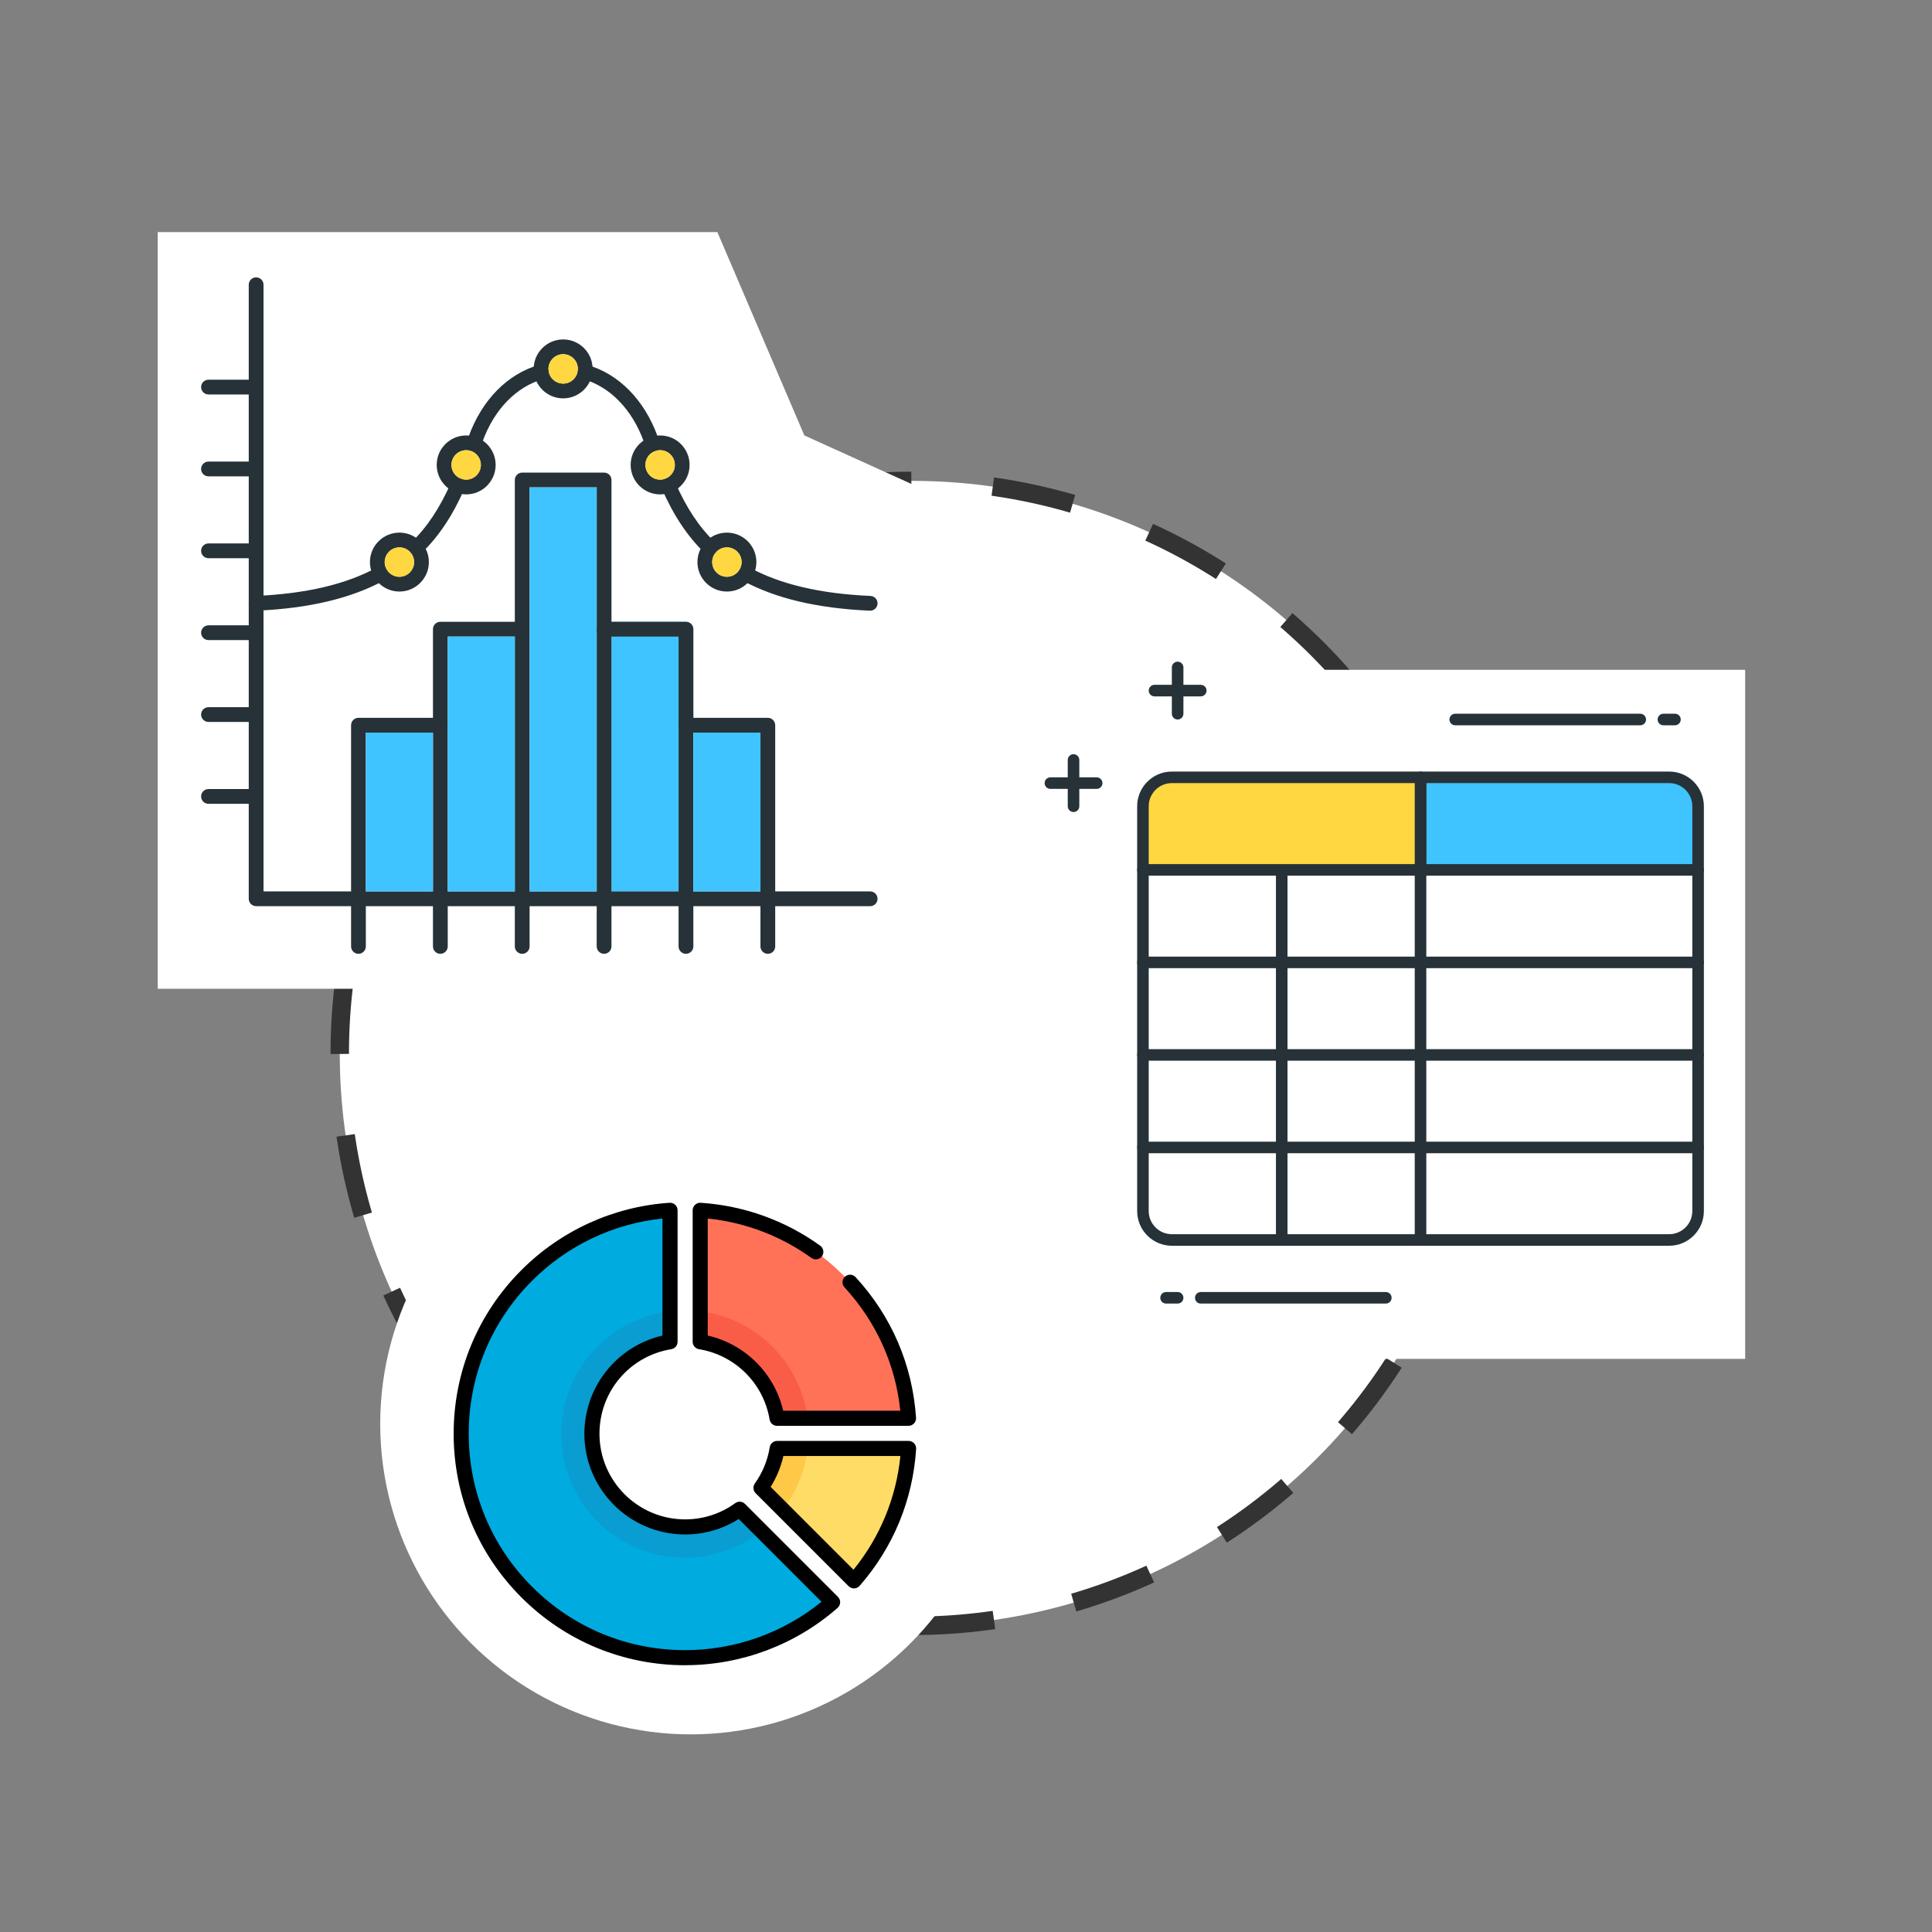 <?xml version="1.0" encoding="UTF-8"?>
<svg id="Layer_1" data-name="Layer 1" xmlns="http://www.w3.org/2000/svg" width="120" height="120" viewBox="0 0 120 120">
  <rect x="0" y="0" width="120" height="120" fill="#808080" stroke="none"/>
  <g>
    <circle cx="56.661" cy="65.427" r="35.558" style="fill: #fff;"/>
    <circle cx="56.661" cy="65.427" r="35.558" style="fill: none; stroke: #333; stroke-dasharray: 5.076 5.076; stroke-width: 1.145px;"/>
  </g>
  <g>
    <polygon points="58.387 61.413 9.796 61.413 9.796 14.416 44.557 14.416 49.961 27.047 58.387 30.863 58.387 61.413" style="fill: #fff; fill-rule: evenodd;"/>
    <g id="Layer_1-2" data-name="Layer_1">
      <path d="M37.979,39.538l0,15.828h4.168l0-10.313c-0-.003-0-.005-0-.008,0-.003 0-.005 0-.008v-.001c.005-.249.208-.45.459-.45h.459l-0-5.506c0-.253-.205-.459-.458-.459l-4.627 0h-.459c-.249,0-.451.198-.458.445l-0.0.014 0.0.014c.008.247.21.444.459.444h.459Z" style="fill: #40c4ff; fill-rule: evenodd;"/>
      <g id="_417804744" data-name=" 417804744">
        <path id="_417806400" data-name=" 417806400" d="M54.048,56.284H15.909c-.253,0-.459-.205-.459-.459l0-38.139c0-.253.205-.459.458-.459.253,0,.459.205.459.459l0,37.681h37.681c.253,0,.458.206.458.459,0,.253-.205.459-.458.459h-0Z" style="fill: #263238; fill-rule: evenodd;"/>
        <path id="_417806136" data-name=" 417806136" d="M47.692,59.243c-.253,0-.459-.205-.459-.459l0-2.959c0-.253.205-.459.458-.459.254-0.0.459.205.459.459l0,2.959c0,.254-.205.459-.458.459h0Z" style="fill: #263238; fill-rule: evenodd;"/>
        <path id="_417806616" data-name=" 417806616" d="M42.606,59.243c-.253,0-.459-.205-.459-.459l0-2.959c0-.253.205-.459.459-.459.254-0.0.459.205.459.459l0,2.959c0,.253-.206.459-.459.459Z" style="fill: #263238; fill-rule: evenodd;"/>
        <path id="_417806424" data-name=" 417806424" d="M37.521,59.243c-.253,0-.459-.205-.459-.459l0-2.959c0-.253.205-.459.458-.459.253-0.0.459.205.459.459l0,2.959c0,.253-.206.459-.459.459Z" style="fill: #263238; fill-rule: evenodd;"/>
        <path id="_417806544" data-name=" 417806544" d="M32.436,59.243c-.254,0-.459-.205-.459-.459l0-2.959c0-.253.204-.459.459-.459.254-0.0.458.205.458.459l0,2.959c0,.253-.205.459-.458.459h0Z" style="fill: #263238; fill-rule: evenodd;"/>
        <path id="_417806712" data-name=" 417806712" d="M27.351,59.243c-.253,0-.459-.205-.459-.459v-2.959c0-.253.205-.459.459-.459.253-0.0.459.205.459.459l0,2.959c0,.253-.206.459-.459.459Z" style="fill: #263238; fill-rule: evenodd;"/>
        <path id="_417806208" data-name=" 417806208" d="M22.265,59.243c-.253,0-.459-.205-.459-.459l0-2.959c0-.253.205-.459.458-.459.253-0.0.459.205.459.459l0,2.959c0,.254-.206.459-.459.459Z" style="fill: #263238; fill-rule: evenodd;"/>
        <path id="_417806568" data-name=" 417806568" d="M22.265,56.284c-.253,0-.459-.205-.459-.459l0-10.781c0-.253.205-.459.458-.459l5.086-0c.253,0,.459.205.459.459 0.0.253-.205.459-.459.459l-4.627-0v10.322c0,.253-.206.459-.459.459h0Z" style="fill: #263238; fill-rule: evenodd;"/>
        <path id="_417806520" data-name=" 417806520" d="M15.909,49.927h-2.959c-.253,0-.459-.205-.459-.459 0-.253.205-.459.459-.459l2.959-0c.253,0,.459.206.459.459 0.0.253-.205.459-.459.459Z" style="fill: #263238; fill-rule: evenodd;"/>
        <path id="_417806472" data-name=" 417806472" d="M15.909,44.842h-2.959c-.253,0-.459-.205-.459-.459 0-.253.205-.459.459-.459l2.959-0c.253,0,.459.205.459.459 0.0.253-.205.459-.459.459h0Z" style="fill: #263238; fill-rule: evenodd;"/>
        <path id="_417805464" data-name=" 417805464" d="M15.909,39.757h-2.959c-.253,0-.459-.205-.459-.458 0-.253.205-.459.459-.459l2.959-0c.253,0,.459.206.459.459 0.0.253-.205.459-.459.458h0Z" style="fill: #263238; fill-rule: evenodd;"/>
        <path id="_417805968" data-name=" 417805968" d="M15.909,34.671h-2.959c-.253,0-.459-.205-.459-.459 0-.253.205-.459.459-.459l2.959-0c.253,0,.459.205.459.459 0.0.253-.205.459-.459.459Z" style="fill: #263238; fill-rule: evenodd;"/>
        <path id="_417805320" data-name=" 417805320" d="M15.909,29.586h-2.959c-.253,0-.459-.205-.459-.458 0-.253.205-.459.459-.459l2.959-0c.253,0,.459.205.459.459 0.0.253-.205.459-.459.458Z" style="fill: #263238; fill-rule: evenodd;"/>
        <path id="_417805416" data-name=" 417805416" d="M15.909,24.501h-2.959c-.253,0-.459-.205-.459-.459 0-.254.205-.459.459-.459l2.959-0c.253,0,.459.205.459.459 0.0.253-.205.459-.459.459Z" style="fill: #263238; fill-rule: evenodd;"/>
        <path id="_417805608" data-name=" 417805608" d="M27.351,56.284c-.253,0-.459-.205-.459-.459v-16.746c0-.253.205-.459.459-.459l5.086-0c.253,0,.457.205.457.459 0.0.253-.204.459-.458.459l-4.627-0v16.287c0,.253-.206.459-.459.459h0Z" style="fill: #263238; fill-rule: evenodd;"/>
        <path id="_417805488" data-name=" 417805488" d="M37.521,56.284c-.253,0-.459-.205-.459-.459l0-25.553h-4.168v25.553c0,.253-.205.459-.458.459-.254-0-.459-.205-.459-.459l0-26.012c0-.253.204-.459.459-.459l5.085-0c.253,0,.459.206.459.459l0,26.012c0,.253-.206.459-.459.459h0Z" style="fill: #263238; fill-rule: evenodd;"/>
        <path id="_417805392" data-name=" 417805392" d="M42.606,56.284c-.253,0-.459-.205-.459-.459l0-16.287h-4.627c-.253,0-.459-.205-.459-.458 0-.253.205-.459.459-.459l5.086-0c.253,0,.458.205.458.459l0,16.746c0,.253-.206.459-.459.459h0Z" style="fill: #263238; fill-rule: evenodd;"/>
        <path id="_417805368" data-name=" 417805368" d="M47.692,56.284c-.253,0-.459-.205-.459-.459l0-10.322h-4.627c-.253,0-.459-.205-.459-.458 0-.253.205-.459.459-.459l5.086-0c.253,0,.458.205.458.459l0,10.78c0,.253-.205.459-.459.459l0-0Z" style="fill: #263238; fill-rule: evenodd;"/>
        <path id="_417805440" data-name=" 417805440" d="M29.426,27.588h.001-.001ZM54.506,37.494v-.042c-.01-.234-.198-.426-.438-.437-3.135-.14-5.601-.72-7.539-1.776-.223-.121-.501-.039-.623.184-.12.222-.038.501.184.622,2.063,1.123,4.66,1.74,7.937,1.886.007 0.0.015 0.0.021 0.0.243 0.0.446-.192.457-.438h0ZM29.858,27.741l-.863-.31.113-.316c.824-2.277,2.422-3.901,4.387-4.454.243-.069.497.073.566.317.069.244-.074.497-.317.566-1.676.472-3.051,1.888-3.773,3.883l-.114.314ZM40.531,28.047c-.187,0-.364-.116-.431-.303l-.113-.316c-.722-1.996-2.098-3.411-3.774-3.884-.244-.069-.386-.322-.317-.566.069-.244.323-.386.567-.317,1.964.554,3.562,2.177,4.386,4.454l.115.318c.086.238-.039.501-.277.587-.051.018-.104.027-.156.027h0ZM44.099,34.488c-.115,0-.23-.043-.319-.129-1.082-1.047-1.935-2.326-2.682-4.026-.101-.232.004-.503.235-.604.233-.102.503.003.605.235.698,1.587,1.486,2.774,2.481,3.736.182.176.186.466.011.649-.09.093-.209.14-.329.14h0ZM25.858,34.488c-.12,0-.24-.047-.33-.14-.176-.182-.171-.473.011-.649.994-.961,1.782-2.148,2.48-3.736.102-.232.373-.337.605-.235.232.102.337.373.235.604-.747,1.7-1.6,2.98-2.682,4.026-.088.086-.203.129-.319.129h0ZM15.908,37.932c-.244,0-.446-.192-.458-.438-.011-.253.185-.467.438-.479,3.135-.14,5.601-.72,7.54-1.775.222-.121.501-.039.622.184.122.222.039.501-.183.622-2.064,1.123-4.66,1.74-7.938,1.886-.007 0-.013 0-.021 0Z" style="fill: #263238; fill-rule: evenodd;"/>
        <path id="_417805536" data-name=" 417805536" d="M24.808,33.999c-.504,0-.914.41-.914.913,0,.503.41.913.913.913.504-0.0.913-.41.913-.913 0-.504-.409-.913-.912-.913ZM24.808,36.742c-1.009,0-1.831-.821-1.831-1.83 0-1.009.822-1.83,1.831-1.83,1.009-0,1.83.821,1.83,1.83,0,1.009-.821,1.83-1.83,1.83Z" style="fill: #263238; fill-rule: evenodd;"/>
        <path id="_417805656" data-name=" 417805656" d="M34.978,22c-.503,0-.913.41-.913.913 0.0.503.41.913.913.913.504-0.0.913-.41.913-.913,0-.504-.41-.913-.913-.913ZM34.978,24.743c-1.009,0-1.83-.821-1.83-1.83,0-1.009.821-1.83,1.83-1.83,1.01-0,1.831.821,1.831,1.83 0,1.009-.821,1.83-1.831,1.83Z" style="fill: #263238; fill-rule: evenodd;"/>
        <path id="_417804888" data-name=" 417804888" d="M28.955,27.964c-.504,0-.914.41-.914.913 0.0.503.41.913.914.913.504-0.0.912-.41.912-.913,0-.503-.409-.913-.912-.913ZM28.955,30.707c-1.009,0-1.831-.821-1.831-1.83,0-1.009.822-1.83,1.831-1.83,1.009-0,1.83.821,1.83,1.83 0,1.009-.821,1.83-1.83,1.83h0Z" style="fill: #263238; fill-rule: evenodd;"/>
        <path id="_417804816" data-name=" 417804816" d="M45.149,33.999c-.504,0-.913.41-.913.913 0.0.503.409.913.912.913.504-0.0.914-.41.914-.913 0-.504-.41-.913-.913-.913ZM45.149,36.742c-1.009,0-1.83-.821-1.83-1.83 0-1.009.821-1.83,1.83-1.83,1.009-0,1.831.821,1.831,1.83 0,1.009-.822,1.83-1.831,1.83Z" style="fill: #263238; fill-rule: evenodd;"/>
        <path id="_417804792" data-name=" 417804792" d="M41.002,27.964c-.504,0-.914.41-.914.913,0,.503.41.913.914.913.504-0.0.913-.41.913-.913 0-.503-.409-.913-.912-.913ZM41.002,30.707c-1.009,0-1.831-.821-1.831-1.83 0-1.009.822-1.83,1.831-1.83,1.009-0,1.83.821,1.83,1.83 0,1.009-.821,1.83-1.83,1.83Z" style="fill: #263238; fill-rule: evenodd;"/>
      </g>
      <g>
        <path d="M24.808,35.825c.504-0.0.913-.41.913-.913 0-.504-.409-.913-.912-.913-.504,0-.914.41-.914.913,0,.503.41.913.913.913Z" style="fill: #ffd740; fill-rule: evenodd;"/>
        <path d="M28.041,28.877c0.0.503.41.913.914.913.504-0.0.912-.41.912-.913,0-.503-.409-.913-.912-.913-.504,0-.914.41-.914.913Z" style="fill: #ffd740; fill-rule: evenodd;"/>
        <path d="M34.076,23.054c.068.437.447.772.902.772.456-0.0.835-.336.903-.773 0-0.0 0-0.0 0-0.0.001-.009.002-.018.004-.027.005-.037.007-.075.007-.113,0-.504-.41-.913-.913-.913-.503,0-.913.41-.913.913 0.0.038.002.076.007.113.002.009.003.019.004.028Z" style="fill: #ffd740; fill-rule: evenodd;"/>
        <path d="M41.002,27.964c-.504,0-.914.41-.914.913,0,.503.41.913.914.913.504-0.0.913-.41.913-.913 0-.503-.409-.913-.912-.913Z" style="fill: #ffd740; fill-rule: evenodd;"/>
        <path d="M45.149,33.999c-.504,0-.913.41-.913.913 0.0.503.409.913.912.913.322-0.0.605-.167.768-.419.003-.005.007-.011.01-.016.086-.139.136-.303.136-.478 0-.504-.41-.913-.913-.913Z" style="fill: #ffd740; fill-rule: evenodd;"/>
      </g>
      <path d="M47.233,45.503h-4.168l0,9.863h4.168v-9.863Z" style="fill: #40c4ff; fill-rule: evenodd;"/>
      <path d="M37.062,55.366l0-16.272c-0-.005-0-.01-0-.014,0-.005 0-.009 0-.014l0-8.794h-4.168l-0,8.807 0,16.287h4.168Z" style="fill: #40c4ff; fill-rule: evenodd;"/>
      <path d="M31.977,55.366l0-15.828-4.168-0v15.828h4.168Z" style="fill: #40c4ff; fill-rule: evenodd;"/>
      <path d="M26.892,55.366v-9.863h-4.168v9.863h4.168Z" style="fill: #40c4ff; fill-rule: evenodd;"/>
    </g>
  </g>
  <g>
    <rect x="65.596" y="41.603" width="42.799" height="42.799" style="fill: #fff;"/>
    <g>
      <path d="M103.676,77.376h-30.89c-1.188,0-2.155-.967-2.155-2.155v-21.192c0-.198.161-.359.359-.359h34.482c.198,0,.359.161.359.359v21.192c0,1.188-.967,2.155-2.155,2.155ZM71.349,54.388v20.833c0,.792.644,1.437,1.437,1.437h30.89c.792,0,1.437-.644,1.437-1.437v-20.833h-33.764Z" style="fill: #263238;"/>
      <path d="M79.61,77.376c-.198,0-.359-.161-.359-.359v-22.988c0-.198.161-.359.359-.359s.359.161.359.359v22.988c0,.198-.161.359-.359.359Z" style="fill: #263238;"/>
      <g>
        <path d="M103.676,48.282h-15.445v5.747h17.241v-3.951c0-.992-.804-1.796-1.796-1.796Z" style="fill: #40c4ff;"/>
        <path d="M105.472,54.388h-17.241c-.198,0-.359-.161-.359-.359v-5.747c0-.198.161-.359.359-.359h15.445c1.188,0,2.155.967,2.155,2.155v3.951c0,.198-.161.359-.359.359ZM88.59,53.669h16.523v-3.592c0-.792-.644-1.437-1.437-1.437h-15.086v5.029Z" style="fill: #263238;"/>
      </g>
      <g>
        <path d="M88.231,48.282h-15.445c-.992,0-1.796.804-1.796,1.796v3.951h17.241v-5.747Z" style="fill: #ffd740;"/>
        <path d="M88.231,54.388h-17.241c-.198,0-.359-.161-.359-.359v-3.951c0-1.188.967-2.155,2.155-2.155h15.445c.198,0,.359.161.359.359v5.747c0,.198-.161.359-.359.359ZM71.349,53.669h16.523v-5.029h-15.086c-.792,0-1.437.644-1.437,1.437v3.592Z" style="fill: #263238;"/>
      </g>
      <path d="M88.231,77.376c-.198,0-.359-.161-.359-.359v-22.988c0-.198.161-.359.359-.359s.359.161.359.359v22.988c0,.198-.161.359-.359.359Z" style="fill: #263238;"/>
      <path d="M105.472,60.135h-34.482c-.198,0-.359-.161-.359-.359s.161-.359.359-.359h34.482c.198,0,.359.161.359.359s-.161.359-.359.359Z" style="fill: #263238;"/>
      <path d="M105.472,65.882h-34.482c-.198,0-.359-.161-.359-.359s.161-.359.359-.359h34.482c.198,0,.359.161.359.359s-.161.359-.359.359Z" style="fill: #263238;"/>
      <path d="M105.472,71.629h-34.482c-.198,0-.359-.161-.359-.359s.161-.359.359-.359h34.482c.198,0,.359.161.359.359s-.161.359-.359.359Z" style="fill: #263238;"/>
      <path d="M74.582,43.253h-2.874c-.198,0-.359-.161-.359-.359s.161-.359.359-.359h2.874c.198,0,.359.161.359.359s-.161.359-.359.359Z" style="fill: #263238;"/>
      <path d="M73.145,44.69c-.198,0-.359-.161-.359-.359v-2.874c0-.198.161-.359.359-.359s.359.161.359.359v2.874c0,.198-.161.359-.359.359Z" style="fill: #263238;"/>
      <path d="M68.116,49h-2.874c-.198,0-.359-.161-.359-.359s.161-.359.359-.359h2.874c.198,0,.359.161.359.359s-.161.359-.359.359Z" style="fill: #263238;"/>
      <path d="M66.679,50.437c-.198,0-.359-.161-.359-.359v-2.874c0-.198.161-.359.359-.359s.359.161.359.359v2.874c0,.198-.161.359-.359.359Z" style="fill: #263238;"/>
      <path d="M73.145,80.968h-.718c-.198,0-.359-.161-.359-.359s.161-.359.359-.359h.718c.198,0,.359.161.359.359s-.161.359-.359.359Z" style="fill: #263238;"/>
      <path d="M86.076,80.968h-11.494c-.198,0-.359-.161-.359-.359s.161-.359.359-.359h11.494c.198,0,.359.161.359.359s-.161.359-.359.359Z" style="fill: #263238;"/>
      <path d="M104.035,45.049h-.718c-.198,0-.359-.161-.359-.359s.161-.359.359-.359h.718c.198,0,.359.161.359.359s-.161.359-.359.359Z" style="fill: #263238;"/>
      <path d="M101.88,45.049h-11.494c-.198,0-.359-.161-.359-.359s.161-.359.359-.359h11.494c.198,0,.359.161.359.359s-.161.359-.359.359Z" style="fill: #263238;"/>
    </g>
  </g>
  <g>
    <circle cx="42.904" cy="88.437" r="19.288" style="fill: #fff;"/>
    <g>
      <path d="M56.431,88.093h-8.168c-.407-2.432-2.336-4.355-4.772-4.753v-8.166c3.363.222,6.493,1.637,8.899,4.042,2.399,2.4,3.814,5.523,4.04,8.876Z" style="fill: #ff7258;"/>
      <path d="M43.491,83.34v-1.894c3.473.429,6.228,3.177,6.668,6.647h-1.896c-.407-2.433-2.336-4.355-4.772-4.753Z" style="fill: #f95d48;"/>
      <path d="M56.434,89.967c-.197,3.055-1.379,5.92-3.393,8.224l-4.424-4.424-1.352-1.352c.51-.713.863-1.545,1.006-2.447h8.163Z" style="fill: #ffdc65;"/>
      <path d="M50.168,89.967c-.166,1.421-.719,2.724-1.552,3.799l-1.352-1.352c.51-.713.863-1.545,1.006-2.447h1.898Z" style="fill: #ffc846;"/>
      <path d="M51.717,99.517c-2.537,2.227-5.756,3.444-9.163,3.444-3.715,0-7.208-1.447-9.835-4.074-2.627-2.627-4.074-6.12-4.074-9.835,0-3.716,1.447-7.209,4.074-9.836,2.405-2.405,5.536-3.82,8.898-4.042v8.166c-2.748.449-4.852,2.839-4.852,5.713,0,3.191,2.597,5.789,5.789,5.789,1.264,0,2.435-.408,3.388-1.098l5.774,5.774Z" style="fill: #00abe0;"/>
      <path d="M45.943,93.743l1.356,1.356c-1.308,1.033-2.962,1.65-4.759,1.65-4.242,0-7.681-3.439-7.681-7.681,0-3.93,2.952-7.171,6.759-7.626v1.898c-2.748.449-4.852,2.839-4.852,5.713,0,3.191,2.597,5.789,5.789,5.789,1.264 0,2.435-.408,3.388-1.098Z" style="fill: #099dd1;"/>
      <path d="M56.431,88.561h-8.167c-.229,0-.424-.165-.462-.391-.376-2.246-2.139-4.001-4.386-4.369-.226-.037-.393-.233-.393-.462v-8.165c0-.13.054-.253.148-.342.095-.088.222-.134.351-.125,2.686.177,5.253,1.1,7.425,2.667.21.151.257.444.106.654-.151.21-.444.257-.654.106-1.894-1.367-4.111-2.209-6.44-2.45v7.27c2.325.534,4.145,2.347,4.687,4.67h7.274c-.3-2.878-1.492-5.519-3.466-7.664-.175-.19-.163-.487.027-.662.19-.175.487-.163.662.027,2.234,2.427,3.532,5.448,3.754,8.735.009.129-.037.257-.125.351-.089.095-.212.149-.342.149Z"/>
      <path d="M53.041,98.659c-.124,0-.243-.049-.331-.137l-5.776-5.776c-.162-.162-.183-.418-.05-.604.477-.666.797-1.443.925-2.249.036-.227.232-.395.462-.395h8.163c.129,0,.253.054.342.148.089.094.134.221.126.35-.204,3.17-1.418,6.111-3.508,8.502-.085.098-.207.156-.337.16-.005 0-.01 0-.016 0ZM47.867,92.355l5.144,5.144c1.651-2.033,2.65-4.457,2.914-7.064h-7.268c-.154.677-.422,1.329-.79,1.919Z"/>
      <path d="M42.555,103.43c-3.84,0-7.451-1.496-10.167-4.211s-4.211-6.326-4.211-10.167,1.496-7.451,4.211-10.167c2.465-2.465,5.732-3.949,9.199-4.178.13-.009.256.037.351.125.095.089.148.212.148.342v8.165c0,.229-.166.425-.393.462-2.584.422-4.459,2.63-4.459,5.25,0,2.934,2.387,5.32,5.32,5.32,1.125,0,2.202-.349,3.113-1.009.186-.135.443-.115.606.048l5.774,5.774c.092.092.141.217.137.346s-.062.251-.159.337c-2.615,2.296-5.979,3.561-9.471,3.561ZM41.149,75.684c-3.053.317-5.913,1.678-8.099,3.864-2.539,2.539-3.937,5.914-3.937,9.504s1.398,6.966,3.937,9.504c2.539,2.539,5.914,3.937,9.504,3.937,3.097,0,6.085-1.064,8.471-3.005l-5.141-5.141c-.997.63-2.141.962-3.33.962-3.45,0-6.257-2.807-6.257-6.257,0-1.492.536-2.937,1.508-4.07.874-1.018,2.05-1.729,3.343-2.027v-7.271h0Z"/>
    </g>
  </g>
</svg>